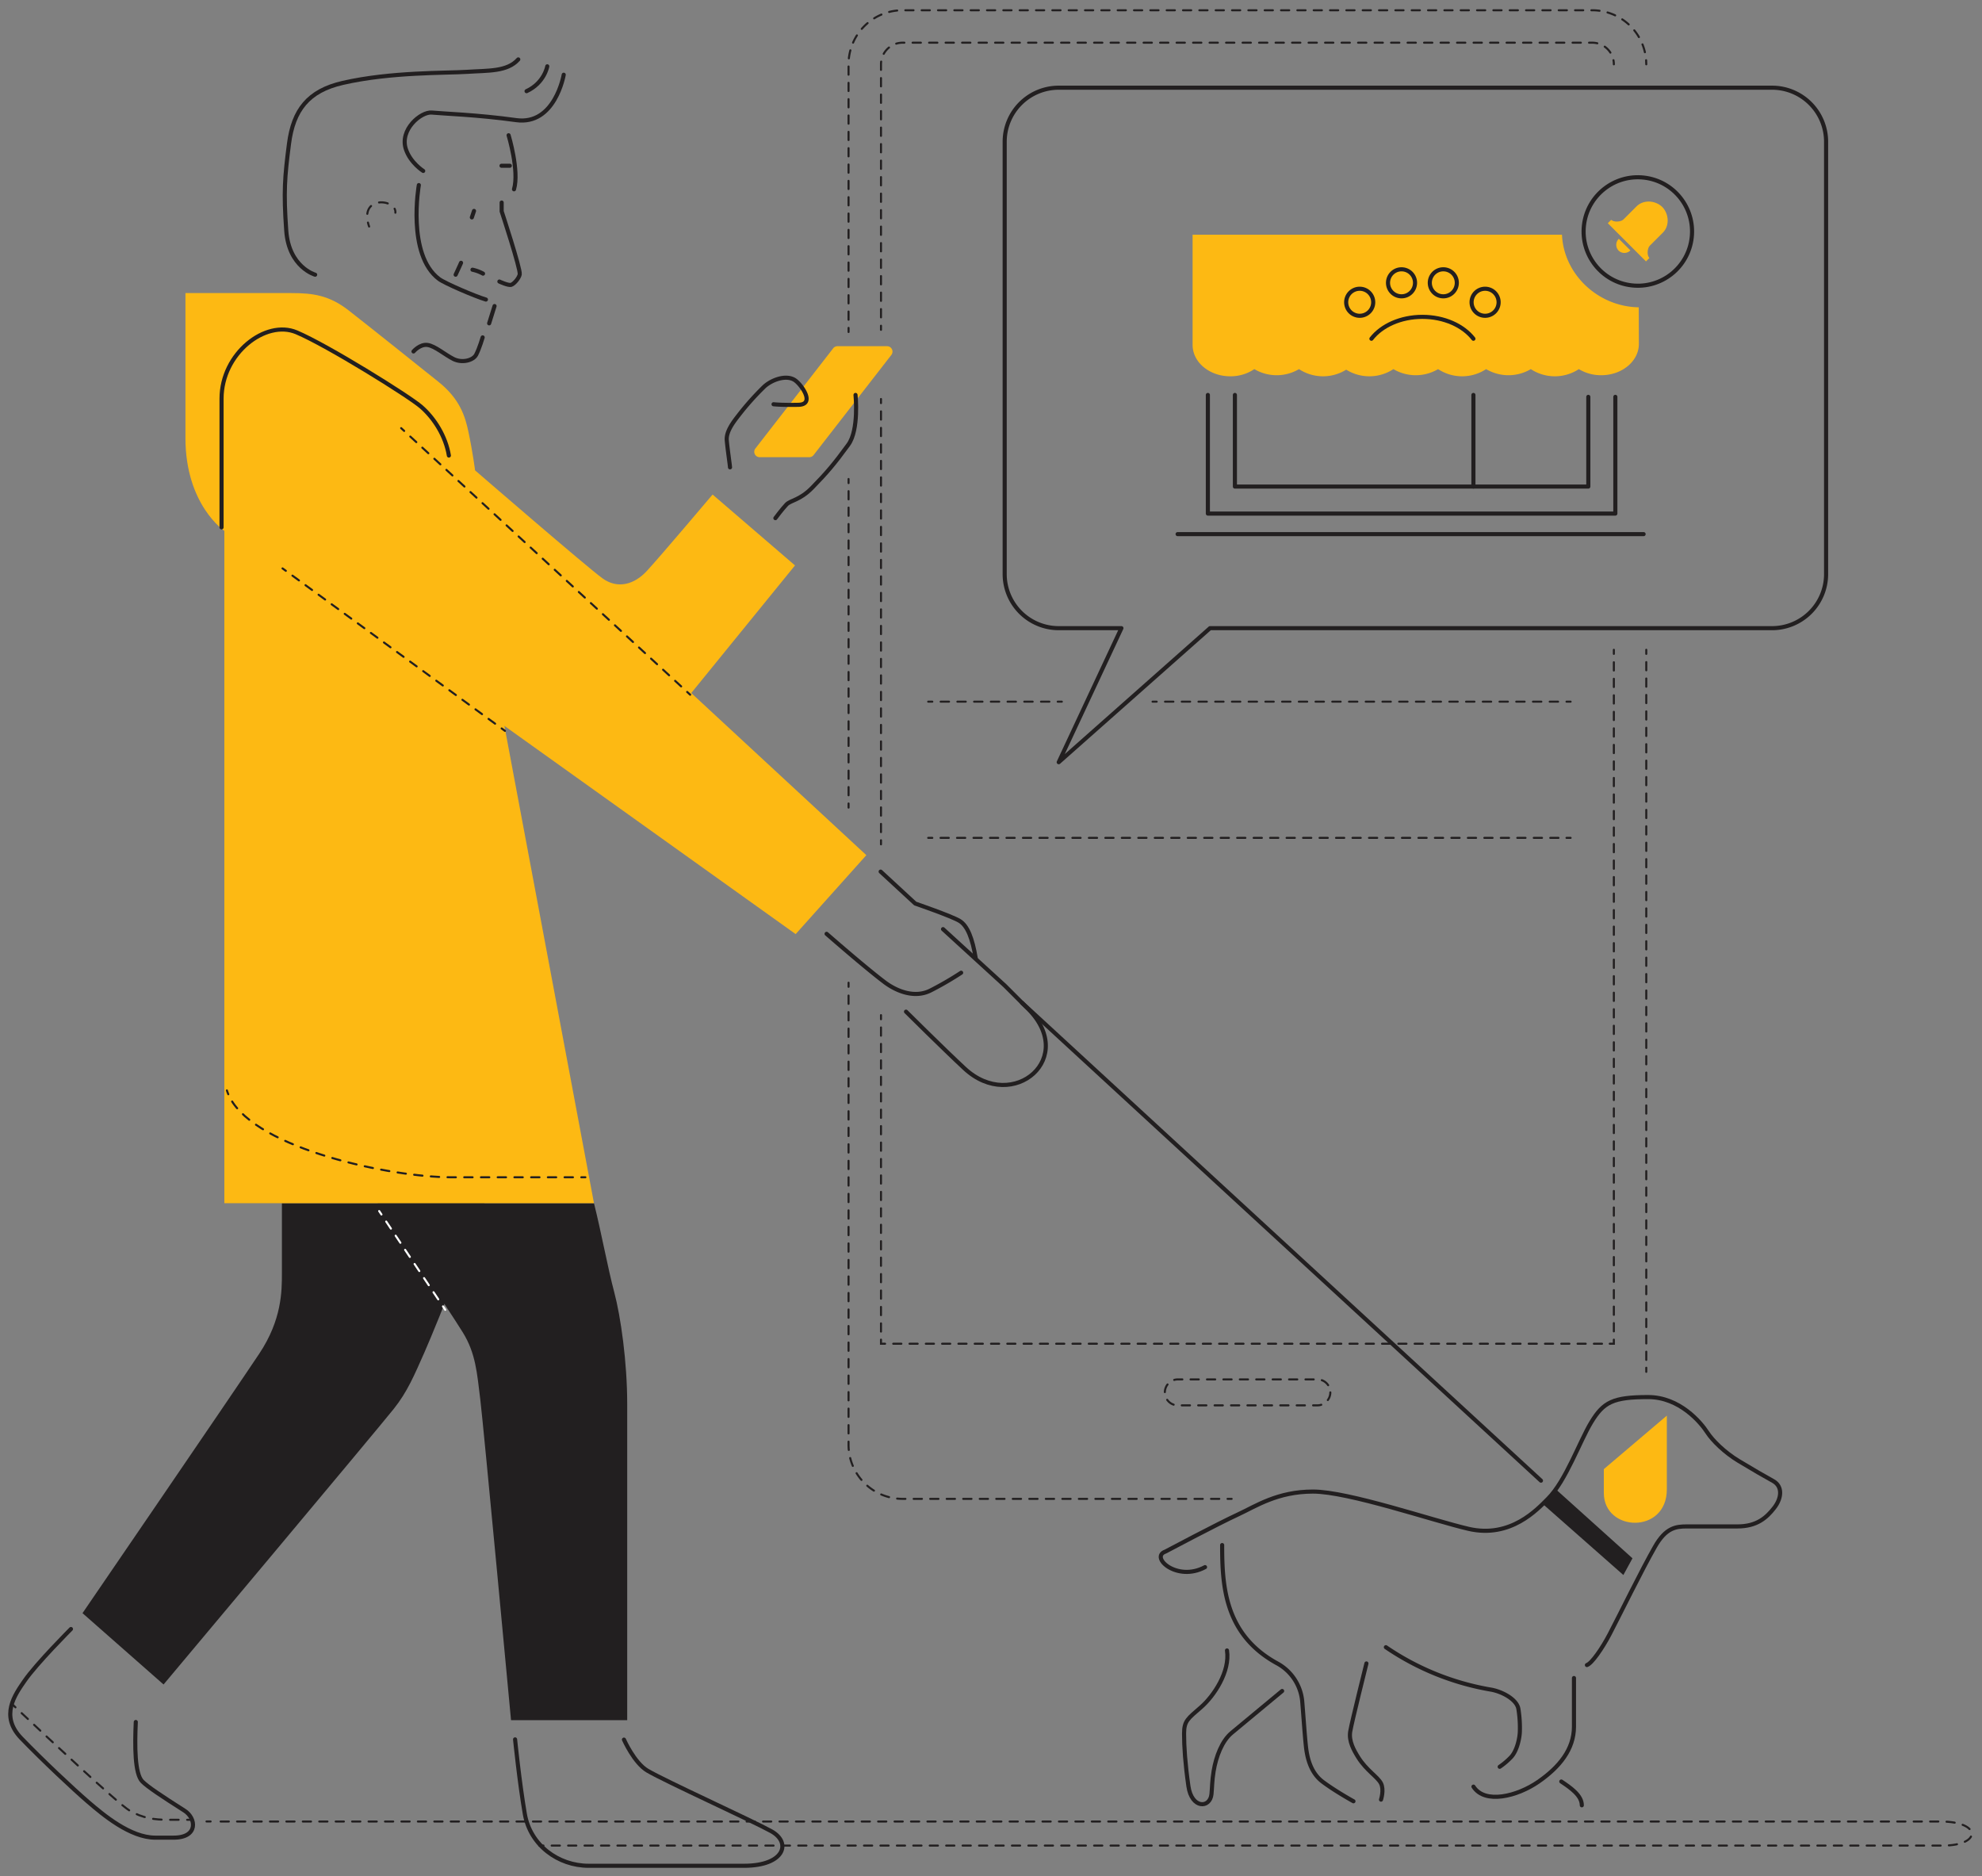 <svg xmlns="http://www.w3.org/2000/svg" viewBox="0 0 1931.67 1828.22"><rect x="0" y="0" width="1931.67" height="1828.22" fill="#808080" stroke="none"/><defs><style>.cls-1{fill:#221f20;}.cls-2{fill:#fdb913;}.cls-10,.cls-11,.cls-12,.cls-13,.cls-14,.cls-15,.cls-16,.cls-17,.cls-18,.cls-19,.cls-20,.cls-21,.cls-22,.cls-23,.cls-24,.cls-25,.cls-3,.cls-4,.cls-5,.cls-6,.cls-7,.cls-8,.cls-9{fill:none;stroke-linecap:round;}.cls-3,.cls-4{stroke:#fff;}.cls-10,.cls-11,.cls-12,.cls-13,.cls-14,.cls-15,.cls-16,.cls-17,.cls-18,.cls-19,.cls-20,.cls-21,.cls-22,.cls-23,.cls-24,.cls-3,.cls-4,.cls-5,.cls-6,.cls-7,.cls-8,.cls-9{stroke-miterlimit:10;stroke-width:2px;}.cls-4{stroke-dasharray:8.29 8.29;}.cls-10,.cls-11,.cls-12,.cls-13,.cls-14,.cls-15,.cls-16,.cls-17,.cls-18,.cls-19,.cls-20,.cls-21,.cls-22,.cls-23,.cls-24,.cls-25,.cls-5,.cls-6,.cls-7,.cls-8,.cls-9{stroke:#221f20;}.cls-6{stroke-dasharray:7.89 7.89;}.cls-7{stroke-dasharray:7.98 7.98;}.cls-8{stroke-dasharray:8.15 8.15;}.cls-9{stroke-dasharray:8.63 8.63;}.cls-10{stroke-dasharray:8.01 8.01;}.cls-11{stroke-dasharray:8.31 8.31;}.cls-12{stroke-dasharray:7.96 7.96;}.cls-13{stroke-dasharray:8.01 8.01;}.cls-14{stroke-dasharray:8.05 8.05;}.cls-15{stroke-dasharray:8 8;}.cls-16{stroke-dasharray:8.01 8.01;}.cls-17{stroke-dasharray:7.94 7.94;}.cls-18{stroke-dasharray:8.05 8.05;}.cls-19{stroke-dasharray:8.04 8.04;}.cls-20{stroke-dasharray:8.04 8.04;}.cls-21{stroke-dasharray:8.15 8.15;}.cls-22{stroke-dasharray:8.03 8.03;}.cls-23{stroke-dasharray:8.15 8.15;}.cls-24{stroke-dasharray:8 8;}.cls-25{stroke-linejoin:round;stroke-width:4px;}</style></defs><g id="solid_shapes" data-name="solid shapes"><path class="cls-1" d="M578.9,1172.52c7.1,28.19,13.42,63,19.73,86.65s12.65,67.93,12.65,109v308.09H498.05s-26.86-287.55-30-312.83-4.3-44.39-16.94-64.93-83.13-126-83.13-126Z"/><path class="cls-1" d="M274.75,1172.52v68.21c0,17.38,0,45.3-22.12,78.48C226.13,1359,80.41,1572,80.41,1572l79,69.51s205.39-244.89,224.35-268.59c13.28-16.59,20.06-32.88,30-55.29,12.64-28.44,58.46-145.11,58.46-145.11Z"/><polygon class="cls-1" points="1516.83 1451.75 1591.03 1518.53 1582.15 1534.82 1503.96 1465.92 1516.83 1451.75"/><path class="cls-2" d="M427.22,372c-14.15-11.32-68.47-54.77-87.43-69.52S305,285.6,284,285.6H180.73V426.74c0,65.31,37.92,90.59,37.92,90.59v655.19H578.9L491.6,707.37l283.85,202.9,68.9-76.93-170.65-158L774.82,551,694.5,481.92s-50.22,59.44-64,74.39c-12.27,13.33-28.44,17.9-43.18,7.37S463,458.35,463,458.35s-2.11-16.86-6.32-36.87C453.41,405.78,448.28,388.82,427.22,372Z"/><path class="cls-2" d="M869.3,340.32a5.27,5.27,0,0,0-4.73-2.95H816.22a5.26,5.26,0,0,0-4.16,2l-75.84,97.65a5.26,5.26,0,0,0,4.15,8.5h48.35a5.25,5.25,0,0,0,4.16-2l75.84-97.64A5.27,5.27,0,0,0,869.3,340.32Z"/><path class="cls-2" d="M1522.32,228.71h-360V336.16c0,16.87,16.45,30.54,36.74,30.54a41.29,41.29,0,0,0,23.41-7,42.82,42.82,0,0,0,43.55,0,42.69,42.69,0,0,0,46,.54,42.69,42.69,0,0,0,46-.54,42.84,42.84,0,0,0,43.56,0,42.63,42.63,0,0,0,46.81,0,42.84,42.84,0,0,0,43.56,0,42.63,42.63,0,0,0,46.81,0,41.65,41.65,0,0,0,21.78,5.95c20.29,0,36.73-13.68,36.73-30.55,0-3.58-.13-35.64-.13-35.64C1557.89,298.94,1524,267.69,1522.32,228.71Z"/><path class="cls-2" d="M1624.51,1379.5v71.83c0,44-61.41,41.72-61.41,3.48v-23.17Z"/><path class="cls-2" d="M1620.25,201.89h0l-.21-.2c-.07-.07-.13-.15-.2-.21h0c-6.8-6.36-18.2-7-24.8-.43l-12.75,12.75c-2.57,2.57-9.51,2.9-12,.42l-3.31,3.3,18.61,18.61,18.6,18.61,3.31-3.31c-2.48-2.48-2.15-9.43.41-12l12.75-12.75C1627.27,220.09,1626.61,208.69,1620.25,201.89Z"/><path class="cls-2" d="M1577.51,244.22A8.16,8.16,0,0,0,1589,244l-11.3-11.31A8.17,8.17,0,0,0,1577.51,244.22Z"/></g><g id="inverted_dotted_lines" data-name="inverted dotted lines"><line class="cls-3" x1="433.95" y1="1276.37" x2="431.73" y2="1273.05"/><line class="cls-4" x1="427.12" y1="1266.16" x2="374.08" y2="1186.94"/><line class="cls-3" x1="371.77" y1="1183.49" x2="369.54" y2="1180.17"/></g><g id="dotted_lines" data-name="dotted lines"><line class="cls-5" x1="492.14" y1="712.22" x2="488.91" y2="709.86"/><line class="cls-6" x1="482.53" y1="705.21" x2="281.77" y2="558.58"/><line class="cls-5" x1="278.58" y1="556.25" x2="275.35" y2="553.9"/><line class="cls-5" x1="672.65" y1="676.99" x2="669.71" y2="674.28"/><line class="cls-7" x1="663.85" y1="668.87" x2="396.84" y2="422.63"/><line class="cls-5" x1="393.9" y1="419.92" x2="390.96" y2="417.21"/><path class="cls-5" d="M570.53,1147.24h-4"/><path class="cls-8" d="M558.39,1147.24H439.86c-58.27,0-189-27.18-215.61-77.22"/><path class="cls-5" d="M222.5,1066.34c-.52-1.24-1-2.49-1.37-3.76"/><path class="cls-5" d="M385.32,207.28a6.87,6.87,0,0,0-.75-3.87"/><path class="cls-9" d="M377.91,198.24c-8.56-3.05-21.28,0-20,14.41"/><path class="cls-5" d="M358.61,216.91a39.28,39.28,0,0,0,1.14,3.83"/><line class="cls-5" x1="525.65" y1="1798.49" x2="529.65" y2="1798.49"/><path class="cls-10" d="M537.66,1798.49H1893.48c37.92,0,37.92-23.45-2.1-23.45H209.26"/><path class="cls-5" d="M205.26,1775h-4"/><path class="cls-5" d="M12.17,1661l2.9,2.74"/><path class="cls-11" d="M21.11,1669.44c25,23.53,94.3,88.52,105,94.83,13,7.72,25.09,9.08,37.64,9.08h14.53"/><path class="cls-5" d="M182.39,1773.35h4"/><line class="cls-5" x1="827.02" y1="323.52" x2="827.02" y2="319.52"/><path class="cls-12" d="M827,311.56V62.67A52.66,52.66,0,0,1,879.68,10H1551.8a52.68,52.68,0,0,1,52.07,44.71"/><path class="cls-5" d="M1604.32,58.67c.1,1.32.15,2.65.15,4"/><line class="cls-5" x1="827.02" y1="786.99" x2="827.02" y2="782.99"/><line class="cls-13" x1="827.02" y1="774.99" x2="827.02" y2="474.78"/><line class="cls-5" x1="827.02" y1="470.77" x2="827.02" y2="466.77"/><line class="cls-5" x1="1200.38" y1="1460.61" x2="1196.38" y2="1460.61"/><path class="cls-14" d="M1188.32,1460.61H879.68A52.66,52.66,0,0,1,827,1407.94V965.66"/><line class="cls-5" x1="827.02" y1="961.63" x2="827.02" y2="957.63"/><line class="cls-5" x1="1604.47" y1="633.2" x2="1604.47" y2="637.2"/><line class="cls-15" x1="1604.47" y1="645.2" x2="1604.47" y2="1328.84"/><line class="cls-5" x1="1604.47" y1="1332.84" x2="1604.47" y2="1336.84"/><line class="cls-5" x1="858.62" y1="989.23" x2="858.62" y2="993.23"/><line class="cls-16" x1="858.62" y1="1001.24" x2="858.62" y2="1301.45"/><polyline class="cls-5" points="858.62 1305.45 858.62 1309.45 862.62 1309.45"/><line class="cls-17" x1="870.55" y1="1309.45" x2="1564.9" y2="1309.45"/><polyline class="cls-5" points="1568.87 1309.45 1572.87 1309.45 1572.87 1305.45"/><line class="cls-18" x1="1572.87" y1="1297.4" x2="1572.87" y2="641.23"/><line class="cls-5" x1="1572.87" y1="637.2" x2="1572.87" y2="633.2"/><line class="cls-5" x1="858.62" y1="388.82" x2="858.62" y2="392.82"/><line class="cls-19" x1="858.62" y1="400.86" x2="858.62" y2="814.79"/><line class="cls-5" x1="858.62" y1="818.8" x2="858.62" y2="822.8"/><path class="cls-5" d="M1572.87,62.67a20.9,20.9,0,0,0-.38-4"/><path class="cls-20" d="M1569.51,51.27a21.07,21.07,0,0,0-17.71-9.67H879.68a21.09,21.09,0,0,0-21.06,21.07V313.4"/><line class="cls-5" x1="858.62" y1="317.41" x2="858.62" y2="321.41"/><line class="cls-5" x1="1123.3" y1="683.76" x2="1127.3" y2="683.76"/><line class="cls-21" x1="1135.45" y1="683.76" x2="1522.66" y2="683.76"/><line class="cls-5" x1="1526.73" y1="683.76" x2="1530.73" y2="683.76"/><line class="cls-5" x1="904.63" y1="816.49" x2="908.63" y2="816.49"/><line class="cls-22" x1="916.66" y1="816.49" x2="1522.72" y2="816.49"/><line class="cls-5" x1="1526.73" y1="816.49" x2="1530.73" y2="816.49"/><line class="cls-5" x1="904.63" y1="683.76" x2="908.63" y2="683.76"/><line class="cls-23" x1="916.78" y1="683.76" x2="1026.78" y2="683.76"/><line class="cls-5" x1="1030.85" y1="683.76" x2="1034.85" y2="683.76"/><path class="cls-24" d="M1296.55,1356.85a12.64,12.64,0,0,1-12.64,12.65H1147.57a12.65,12.65,0,0,1,0-25.29h136.34A12.64,12.64,0,0,1,1296.55,1356.85Z"/></g><g id="solid_lines" data-name="solid lines"><circle class="cls-25" cx="1596.16" cy="225.57" r="52.85" transform="translate(1191.43 1785.95) rotate(-83.5)"/><path class="cls-25" d="M858.29,849.37,892,880.49s35.23,12.13,43.13,16.87,12.64,17.38,15.8,36.34"/><line class="cls-25" x1="1501.84" y1="1442.87" x2="996.09" y2="977.24"/><path class="cls-25" d="M805.61,910s37.92,33.18,56.88,47.4c10.72,8,28.44,15.8,44.24,7.9a317.82,317.82,0,0,0,30-17.38"/><path class="cls-25" d="M919.08,905.43l60.32,55.13,20.54,20.54c52.14,49-12.64,104.27-60,60C919.34,1021.94,883,985.84,883,985.84"/><path class="cls-25" d="M437.48,443.91c-3.16-19-14.22-36.34-26.86-47.4-11.89-10.4-91.63-60-121.65-72.67s-73.05,20.43-73.05,64.67v125.4"/><path class="cls-25" d="M549.41,72.82s-8.43,49.51-46.35,44.24-71.63-6.32-82.16-7.37-31.77,16.62-25.28,35.81c4.5,13.33,16.85,21.07,16.85,21.07"/><path class="cls-25" d="M307.14,267.69s-25.6-7.19-28.15-42.91c-2.69-37.69-1.52-52.14,2.69-84.79S300.3,88.5,334.17,80.76C381.28,70,435.12,71.34,455.31,70c20.56-1.37,39,0,49.8-12.11"/><path class="cls-25" d="M533.38,64.61s-2.7,16.15-20.19,24.23"/><path class="cls-25" d="M408.2,180.36s-12,67.83,19.71,91.55c5.63,4.21,35.12,16.85,45.66,20"/><path class="cls-25" d="M495.69,131.81s10.53,34.76,5.26,52.66"/><path class="cls-25" d="M488.92,197.37l0,8.57s18.46,56.06,17.62,61.37c-.51,3.25-5.18,9.23-8.32,10.24-2.85.9-11.52-3.2-11.52-3.2"/><line class="cls-25" x1="481.99" y1="298.24" x2="476.72" y2="315.09"/><path class="cls-25" d="M470.4,328.78s-3,10.41-6.32,16.86c-2.9,5.61-13.69,8.42-22.12,4.21s-17.9-12.64-25.28-13.69S403,342.48,403,342.48"/><line class="cls-25" x1="488.78" y1="161.52" x2="496.86" y2="161.52"/><path class="cls-25" d="M460.5,262.83a38.43,38.43,0,0,1,10.26,3.81"/><path class="cls-25" d="M449.34,256.1s-1.44,3.38-5.27,11.59"/><line class="cls-25" x1="461.98" y1="205.54" x2="459.87" y2="211.86"/><path class="cls-25" d="M711.48,455.41c-.33-4.11-2.32-16.94-3.16-26.25-.75-8.4,6-17.38,11.57-24.5a264.46,264.46,0,0,1,24.51-27.5c7-6.77,21.45-12.37,30.08-6.84,6.39,4.1,20.52,23.8,3.67,24.16s-24.24-.55-24.24-.55"/><path class="cls-25" d="M755.7,504.93s6.68-9,10.8-13.28,13-4.06,25-16.33c14.36-14.71,21.34-22.85,35.3-42,10.54-14.47,7-48.46,7-48.46"/><path class="cls-25" d="M608.11,1695.23s10,22.65,22.86,30.24c17.91,10.54,101.72,48.51,120.68,59,20.22,11.23,12.64,33.7-26.33,33.7H573.63c-29.49,0-56.88-20-62.14-50.56S502,1695,502,1695"/><path class="cls-25" d="M69.16,1587.45s-33.71,33.7-45.29,50.56c-9.29,13.5-24.23,34-3.16,55.82S71.27,1743.34,86,1756s41.08,34.76,65.31,34.76h17.91c24.23,0,22.12-19,10.53-26.33-22.43-14.27-35.81-23.17-41.08-28.44-7.41-7.42-7.37-34.76-6.32-57.94"/><path class="cls-25" d="M1546.61,1622.55c4.74-1.57,14.91-16.22,22.12-30,10.85-20.8,30.87-61.88,44.23-85.32,10.55-18.5,20.35-19.75,30.88-19.75h49.51c19,0,28.43-8.62,35.8-18.1s8.4-20.88-1-26.14c-10.33-5.76-17.75-10-33.55-19.51-13.79-8.28-25.61-20-30.71-27.89-6.32-9.83-27-34.41-57.58-34.41-34.41,0-43.54,4.92-55.48,24.58-11.23,18.51-24.75,57.06-42.13,74.43-10.3,10.3-36.31,38.89-77.39,29.41-34.42-7.95-116.92-36.34-151.67-36.34s-55.89,14.37-72.68,22.12c-20.54,9.48-71.1,36.34-71.1,36.34-15.5,5.35,11.19,29.93,38.58,15.18"/><path class="cls-25" d="M1534,1635.2v47.39c0,22.12-14.22,39.5-34.76,53.72s-52.14,22.12-63.2,4.74"/><path class="cls-25" d="M1331.73,1621s-14.22,56.87-15.8,66.35,3.72,18.58,7.9,25.28c7.9,12.64,19,19,22.12,25.28s0,15.8,0,15.8"/><path class="cls-25" d="M1191.12,1505.64c0,39.5,2.23,87.25,53.72,115.34a47,47,0,0,1,24.36,37.48c1.19,14.32,2.24,30.65,3.51,42.84,1,9.43,3.73,25.53,16.37,35s30,19,30,19"/><path class="cls-25" d="M1249.58,1647.84s-39.72,32.92-49.2,40.82-15.21,23.1-17.56,37.22c-1.58,9.48-1.48,16.18-2.1,22.47-1.41,14-19.32,14.39-22.48-7.73S1154,1702,1154,1689.36s3.91-14.67,16.55-25.73,28.44-34.75,25.28-55.29"/><path class="cls-25" d="M1350.69,1605.18a258.68,258.68,0,0,0,102.49,41.34c10.89,1.93,25.35,9.58,26.69,19a114.53,114.53,0,0,1,1.4,21.07c0,6.32-2.6,19.74-8.92,26.06a67.13,67.13,0,0,1-10.74,9.05"/><path class="cls-25" d="M1521.65,1736.06c9.48,6.32,20,13.7,20,23.18"/><path class="cls-25" d="M1179.31,612.14h547.74a52.67,52.67,0,0,0,52.67-52.67V138.13a52.67,52.67,0,0,0-52.67-52.67H1031.84a52.67,52.67,0,0,0-52.67,52.67V559.47a52.67,52.67,0,0,0,52.67,52.67h61.1l-61.1,130.61Z"/><path class="cls-25" d="M1436,330.1c-9.92-12.75-28.46-21.33-49.71-21.33s-39.78,8.58-49.7,21.33"/><circle class="cls-25" cx="1406.66" cy="275.59" r="13.17"/><path class="cls-25" d="M1460.56,294.55a13.17,13.17,0,1,1-13.17-13.17A13.17,13.17,0,0,1,1460.56,294.55Z"/><circle class="cls-25" cx="1365.93" cy="275.59" r="13.17"/><path class="cls-25" d="M1312,294.55a13.17,13.17,0,1,0,13.17-13.17A13.17,13.17,0,0,0,1312,294.55Z"/><polyline class="cls-25" points="1203.54 384.87 1203.54 474.14 1547.98 474.14 1547.98 386.72"/><polyline class="cls-25" points="1574.32 386.72 1574.32 500.48 1177.2 500.48 1177.2 384.87"/><line class="cls-25" x1="1147.71" y1="520.49" x2="1601.87" y2="520.49"/><line class="cls-25" x1="1436" y1="474.15" x2="1436" y2="384.87"/></g></svg>